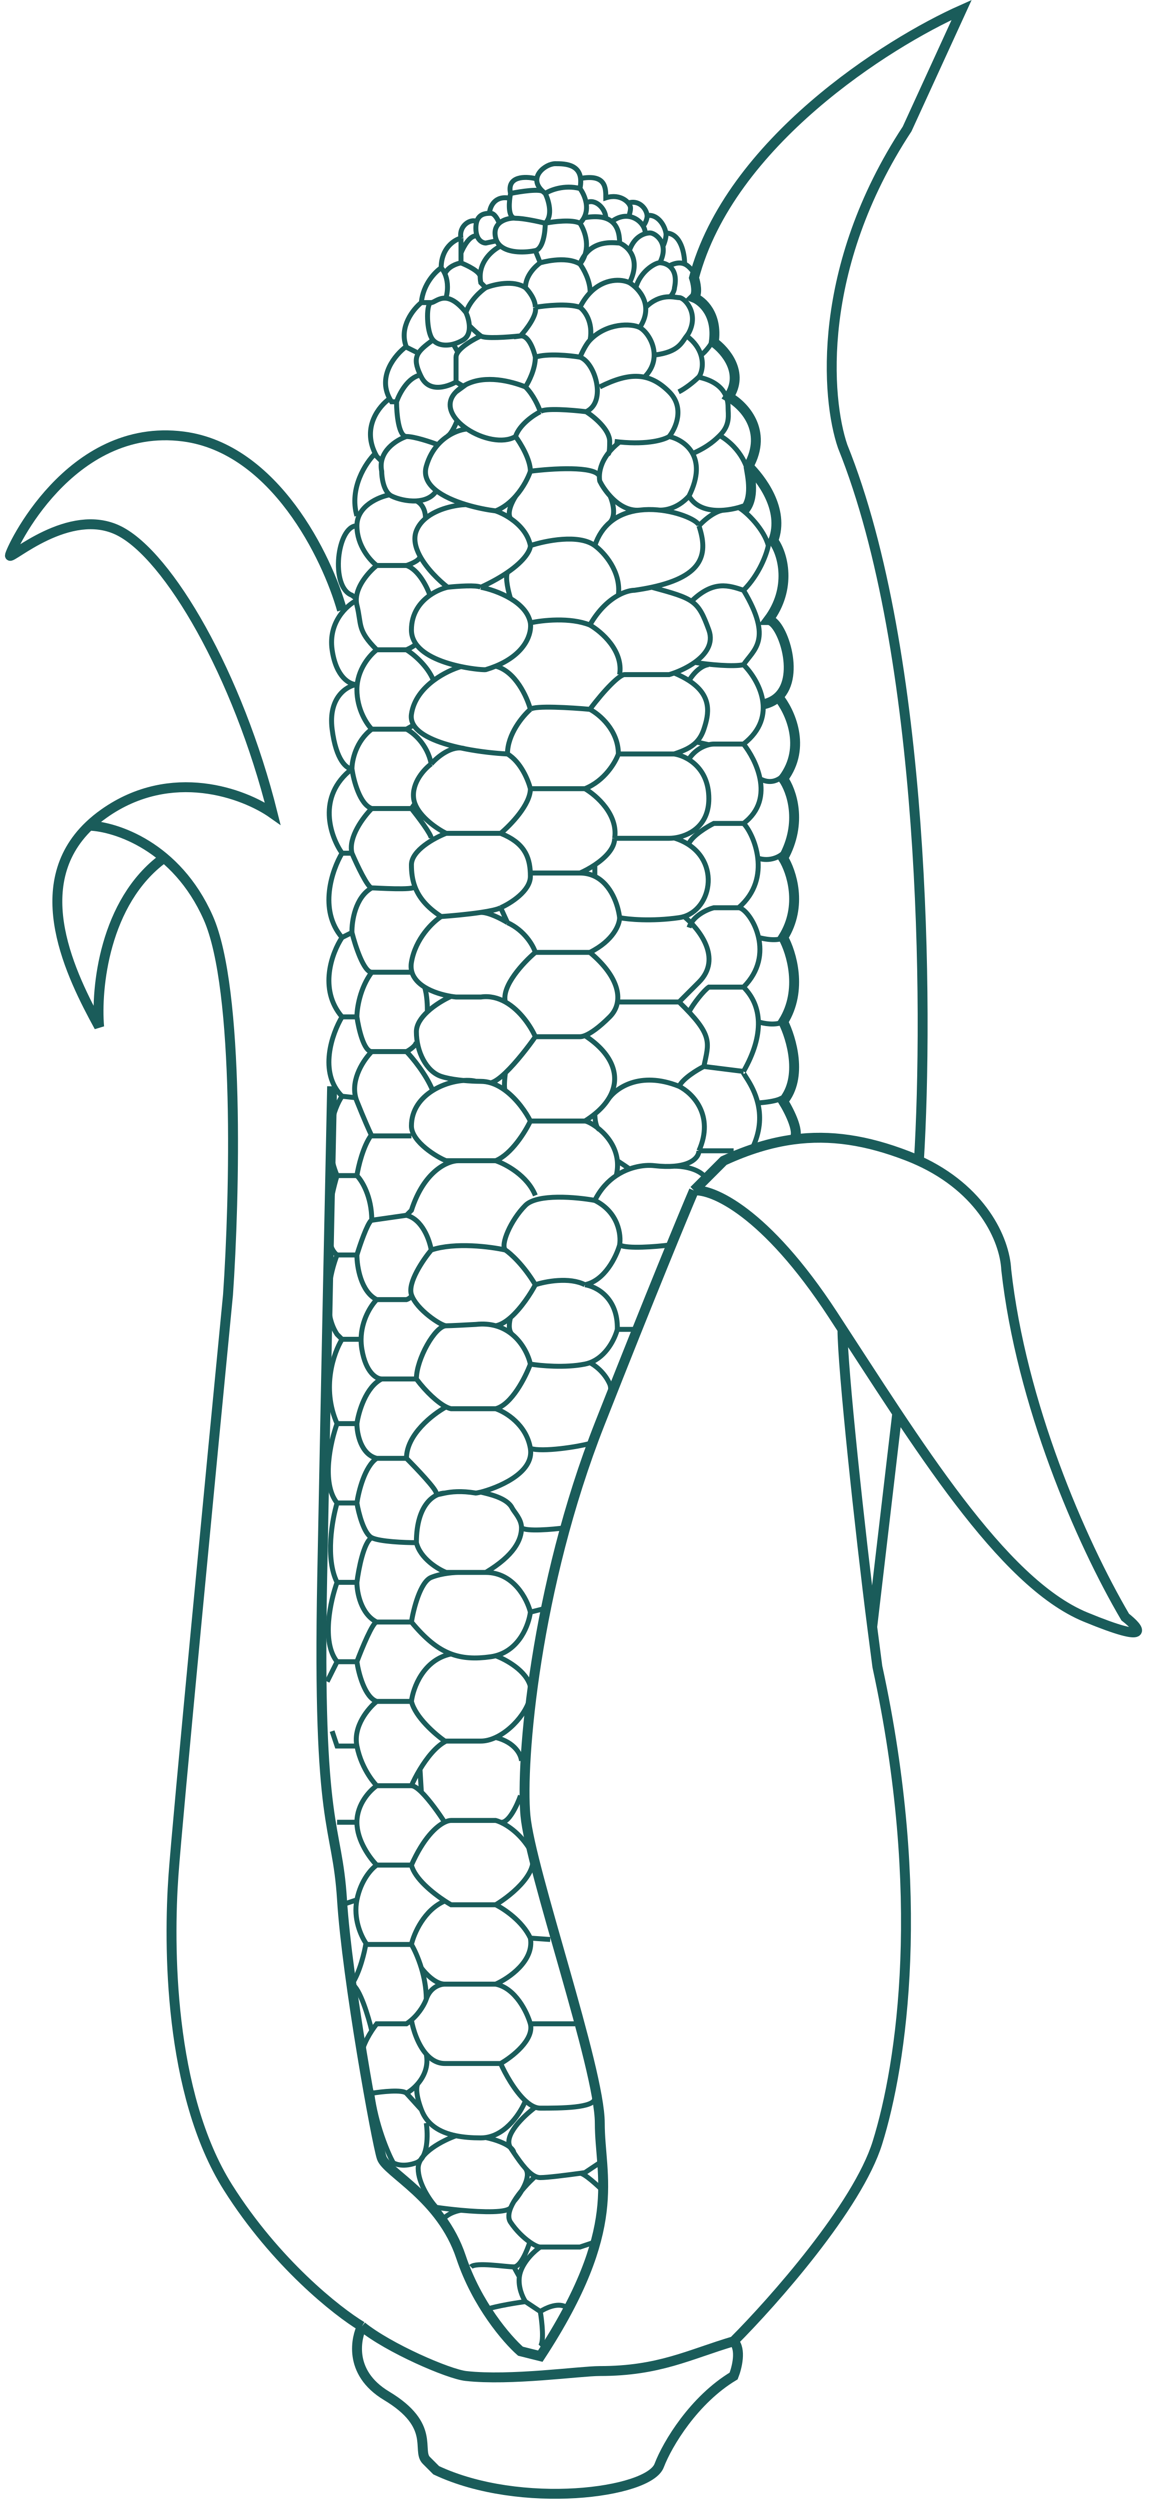 <?xml version="1.0" encoding="UTF-8"?> <svg xmlns="http://www.w3.org/2000/svg" width="116" height="252" viewBox="0 0 116 252" fill="none"> <path d="M74 236C74.8 236.8 74.333 238.667 74 239.5C70 241.9 67.333 246.334 66.5 248.5C65.5 251.334 52.5 253 44 249C44 249 43.8 248.8 43 248C42 247 44 244.5 39 241.5C35 239.1 36 235.5 36.5 234.5M74 236C69.5 237.334 66.5 239 60.5 239C58.5 239 51.5 240 47 239.5C45.222 239.303 39.167 236.667 36.5 234.5M74 236C78 232 86.5 222.4 88.5 216C91 208 93.5 191 88.5 168C88.345 166.824 88.169 165.471 87.98 164M36.5 234.5C34 233 27.8 228.1 23 220.5C17 211 17 196 17.5 189C17.9 183.4 21.333 147.667 23 130.5C23.667 120.833 24.2 99.7 21 92.5C17.8 85.3 11.667 83.318 9 83.227M84.978 134C84.978 137.814 86.753 154.423 87.98 164M87.98 164L90.5 142.5M70 120C69 122.334 65.7 130.3 60.5 143.5C54 160 52.5 177.5 53 183C53.5 188.5 60.5 208.5 60.5 214C60.5 219.5 63 224.5 54.5 237.5L52.5 237C51.167 235.833 48.1 232.3 46.5 227.5C44.5 221.5 39 219 38.5 217.5C38 216 35 199.5 34.5 191.5C34 183.5 32 185 32.5 159C32.9 138.2 33.333 117.333 33.5 109.5M70 120C71.833 119.834 77.2 122.1 84 132.5C92.5 145.5 101 159.5 109.5 163C116.3 165.8 115 164.167 113.5 163C109 155.333 103 141.5 101.5 128C101.343 124.858 98.977 119.875 92.69 117M70 120L73 117C75.439 115.874 77.737 115.171 80 114.864M92.69 117C92.308 116.825 91.912 116.658 91.5 116.5C87.439 114.938 83.768 114.352 80 114.864M92.69 117C93.627 101.667 93.4 65.8 85 45C83.333 40.167 82.3 27 91.5 13L97 1C89.5 4.333 73.6 14.4 70 28C70.167 28.5 70.4 29.6 70 30C70.833 30.333 72.4 31.7 72 34.5C73.167 35.333 75.1 37.6 73.5 40C75 40.833 77.5 43.4 75.5 47M75.5 47C75.667 48 76.2 50.3 75 51.5M75.5 47C76.667 48.167 79.2 51.3 78 54.5C79 55.833 79.9 59.3 77.5 62.5C78.79 62.5 80.82 68.048 78.5 70.237M77 71C77.63 70.86 78.123 70.593 78.5 70.237M78.5 70.237C79.667 71.658 81.4 75.3 79 78.5C79.833 79.667 81 82.9 79 86.5C79.833 87.833 81 91.3 79 94.5C79.833 96 81 99.8 79 103C79.833 104.667 81 108.6 79 111C79.667 112.076 80.8 114.355 80 114.864M34.5 61.5C33 56.167 27.7 45.2 18.5 44C7 42.5 1 55.5 1 56C1 56.5 7 51 12 53.5C17 56 24 68 27.5 82C24.667 80 17.3 77.2 10.5 82C9.944 82.393 9.445 82.803 9 83.227M16.5 86.5C10.5 90.9 9.667 99.667 10 103.5C7.196 98.36 2.646 89.29 9 83.227" stroke="#1A5C5A"></path> <path d="M63.374 20.461C64.427 20.119 65.21 21 65.274 21.729M64.917 22.716C65.068 22.567 65.302 22.041 65.274 21.729M65.274 21.729C66.227 21.554 67.005 22.549 67.174 23.491M66.868 24.833C67.01 24.555 67.24 23.856 67.174 23.491M67.174 23.491C68.699 23.503 69.064 25.612 69.056 26.612M67.491 26.802C69.061 26.006 69.553 27.01 70.049 27.514M63.485 21.715C63.485 21.5 63.597 21.363 63.6 20.963C63.604 20.463 62.612 19.455 61.108 19.943C61.108 18.924 61.108 17.5 58.5 18M61.709 22.332C63.5 21 65.088 22.475 65.08 23.475M63.485 25.262C63.997 23.765 65.08 23.475 65.58 23.479C66.08 23.483 67.572 24.494 66.557 26.486M66.557 26.486C66.057 26.482 64.553 27.401 64.14 28.998M66.557 26.486C67.223 26.492 68.453 27.001 68.037 28.998C68.036 29.165 67.932 29.597 67.529 29.994M65.13 30.978C66.642 29.49 68.029 29.998 68.529 30.002C69.029 30.006 70.517 31.518 69.501 33.51C69.441 33.629 69.36 33.749 69.265 33.866M65.986 35.789C68.5 35.5 68.773 34.471 69.265 33.866M69.265 33.866C70.085 34.479 70.512 35.158 70.706 35.789M70.466 38.017C69.962 38.514 69.123 39.174 68.454 39.502M70.466 38.017C70.691 37.796 71.037 36.864 70.706 35.789M70.466 38.017C72.962 38.537 73.45 40.041 73.442 41.041C73.436 41.786 73.706 42.811 72.598 43.896M70.706 35.789C71.134 35.536 71.994 34.429 71.997 34.029M69.865 45.718C71.5 45 72.219 44.267 72.598 43.896M72.598 43.896C74.845 45.224 75.505 47.333 75.5 48M69.5 50C70.213 51.263 71.675 51.529 73 51.427M69.5 50C71.5 46 69 44.333 67.5 44M69.5 50C68.3 51.345 66.878 51.492 66.317 51.397M75 51C74.851 51.054 74.683 51.109 74.5 51.16M70.5 53C71.7 51.74 72.667 51.427 73 51.427M70.5 53C70.5 52.522 68.561 51.588 66.317 51.397M70.5 53C71.41 55.729 71.078 58.045 65.739 59.194M73 51.427C73.544 51.386 74.064 51.282 74.5 51.16M74.5 51.16C75.333 51.607 77.1 53.4 77.5 55C77.333 55.833 76.6 57.9 75 59.5M75 59.5C73.5 58.999 72 58.5 69.865 60.5M75 59.5C78 64.5 76 65.5 75 67M75 67C76.5 68.5 78.6 72.2 75 75M75 67C74 67.233 71.5 67 70.076 66.766M75 75C75.633 75.791 76.386 77.093 76.66 78.5M75 75L72 75C71.873 75 71.7 75.019 71.5 75.068M75 83C76.681 81.739 76.964 80.056 76.66 78.5M75 83C75.5 83.5 76.25 84.875 76.437 86.5M75 83L72 83C71.333 83.333 69.9 84.2 69.5 85M76.66 78.5C78.132 79.3 79.167 78.166 79.5 77.5M74.5 91.5C76.25 90 76.625 88.125 76.437 86.5M74.5 91.5C75.033 91.5 76.133 92.777 76.516 94.5M74.5 91.5L72 91.5C71.333 91.667 69.9 92.3 69.5 93.5M76.437 86.5C77.687 86.9 78.667 86.333 79 86M75 99.5C76.635 97.864 76.852 96.011 76.516 94.5M75 99.5C75.956 100.456 76.455 101.641 76.497 103M75 99.5L71.5 99.5C71 99.833 69.9 101.209 69.5 102.009M76.516 94.5C78.103 94.9 78.833 94.666 79 94.5M75 108C76.044 106.173 76.543 104.483 76.497 103M75 108C74.686 108 75.949 109.183 76.437 111.177M75 108L71 107.5M76.497 103C76.998 103.166 78.2 103.4 79 103M76 115.5C76.744 113.825 76.727 112.359 76.437 111.177M76.437 111.177C78.487 111.035 79 110.666 79 110.5M55 19.5C55.5 19.167 56.9 18.6 58.5 19M55 19.5C55.333 20.175 55.8 21.72 55 22.5M55 19.5C54.93 19.448 54.866 19.396 54.806 19.343M58.5 19C59 16.5 57 16.5 56 16.5C55.035 16.5 53.138 17.897 54.806 19.343M58.5 19C58.738 19.318 59.022 19.855 59.124 20.461M58.5 22.5C58.675 22.325 58.81 22.14 58.911 21.951M58.5 22.5C57.7 22.1 55.833 22.333 55 22.5M58.5 22.5C59 23.241 59.7 25.102 58.5 26.612M59.124 20.461C60 19.943 61.108 21.003 61.108 22.004M59.124 20.461C59.204 20.94 59.171 21.462 58.911 21.951M58.911 21.951C61.5 21.5 62.5 22.5 62.5 24.5M62.5 24.5C62 24.5 59.5 24 58.5 26.612M62.5 24.5C63.333 24.833 64.7 26.1 63.5 28.5M58.5 26.612C57 25.724 54.5 26.5 54.5 26.486M58.5 26.612C58.852 27.075 59.55 28.3 59.528 29.5M63.5 28.5C64.453 29.07 65.996 30.769 64.541 33M63.5 28.5C62.705 28.103 60.962 28.021 59.528 29.5M58.5 30.978C58.808 30.367 59.157 29.882 59.528 29.5M58.5 30.978C58.977 31.328 59.851 32.476 59.528 34.264M58.5 30.978C57.3 30.561 55 30.804 54 30.978M58.5 36C58.782 35.382 59.134 34.669 59.528 34.264M58.5 36C57.5 35.833 55.2 35.6 54 36M58.5 36C60 36.5 61.248 40.5 59.124 41.5M65 38.017C67 36.035 65.5 33.5 64.5 33C63.688 32.594 61.227 32.518 59.528 34.264M60.5 39C63.5 37.5 65.5 37.5 67.5 39.5C69.1 41.1 68.167 43.167 67.5 44M67.5 44C67.027 44.316 65.388 44.84 62.5 44.556M60 55C58.4 53.8 55 54.5 53.5 55M60 55C60.916 55.667 62.675 57.6 62.375 60M60 55C60.346 53.962 60.886 53.194 61.543 52.638M62 44.5C62.171 44.521 62.337 44.54 62.5 44.556M62.5 44.556C61.998 44.947 61.617 45.339 61.328 45.718M64.541 51.418C65.135 51.347 65.736 51.347 66.317 51.397M64.541 51.418C63.339 51.544 62.294 50.822 61.543 50M64.541 51.418C63.458 51.547 62.401 51.912 61.543 52.638M59.5 63C60.412 61.405 61.475 60.491 62.375 60M59.5 63C57.5 62.2 54.667 62.522 53.5 62.783M59.5 63C60.667 63.667 62.9 65.6 62.5 68M65.739 59.194C65.21 59.307 64.631 59.41 64 59.5C63.641 59.5 63.055 59.63 62.375 60M65.739 59.194C70.018 60.36 70.402 60.5 71.5 63.5C72 64.867 71.184 65.974 70.076 66.766M68 67.835C67.824 67.899 67.656 67.954 67.5 68L63 68C62.5 68 61 69.5 59.5 71.5M68 67.835C68.592 68.082 69.087 68.34 69.5 68.607M68 67.835C68.652 67.598 69.416 67.238 70.076 66.766M68 76C68.953 75.682 69.704 75.365 70.254 74.79M68 76L63.5 76L62.375 76M68 76C69.167 76.167 71.5 77.3 71.5 80.5C71.5 83.337 69.405 84.287 68 84.467M69.5 68.607C71.876 70.146 71.507 71.98 71 73.5C70.818 74.047 70.569 74.461 70.254 74.79M69.5 68.607C70.3 67.321 71.167 67 71.5 67M69.5 76.5C70.096 75.606 70.915 75.211 71.5 75.068M71.5 75.068L70.254 74.79M71 107.5C70.333 107.833 68.9 108.7 68.5 109.5M71 107.5C71.5 105.074 72 104.387 68.5 101M68.5 109.5C64.5 107.9 62.052 109.734 61.328 110.85M68.5 109.5C69.833 110.167 72.1 112.4 70.5 116M74 116L70.5 116M70.5 116C70.5 116.52 69.952 117.386 68 117.551M59.5 71.5C57.667 71.333 53.9 71.1 53.5 71.5M59.5 71.5C60.458 72 62.375 73.6 62.375 76M55 22.5C55 23.341 54.8 25.071 54 25.262M55 22.5C54.333 22.333 52.8 22 52 22C51.954 22 51.91 21.994 51.87 21.984M54 25.262C54.167 25.665 54.5 26.475 54.5 26.486M54 25.262C53.082 25.455 51.378 25.554 50.5 24.806M54.5 26.486C54 26.823 53 27.797 53 28.998M53 28.998C53.333 29.318 54 30.161 54 30.978M53 28.998C51.8 28.197 49.833 28.665 49 29M54 30.978C54.212 31.759 53.088 33.229 52.5 33.866C53.3 33.758 53.833 35.244 54 36M54 36C54 37.2 53.333 38.5 53 39M59.124 41.5C57.749 41.333 54.9 41.1 54.5 41.5M59.124 41.5C59.916 42 61.5 43.3 61.5 44.5C61.5 45.7 61.385 45.812 61.328 45.718M54.5 41.5C54.333 40.994 53.8 39.786 53 39M54.5 41.5C53.833 41.833 52.4 42.8 52 44M53 39C51.588 38.435 48.98 37.751 47 38.771M61.328 45.718C60.619 46.648 60.47 47.492 60.46 48M52 44C52.5 44.667 53.5 46.3 53.5 47.5M52 44C50.746 44.752 48.612 44.247 47.111 43.241M53.5 47.5C55.64 47.225 60.028 46.941 60.46 48M53.5 47.5C53.302 48.092 52.813 49.106 52.03 50M60.46 48C60.453 48.314 60.5 48.5 60.5 48.5C60.705 48.912 61.065 49.476 61.543 50M50 51.5C50.389 51.63 50.943 51.885 51.5 52.266M50 51.5C50.815 51.174 51.492 50.615 52.03 50M50 51.5C49.158 51.395 48.069 51.187 47 50.862M53.5 55C53.255 53.777 52.375 52.866 51.5 52.266M53.5 55C53.5 55.453 52.98 56.475 51.188 57.701M52.03 50C51.687 50.511 51.1 51.679 51.5 52.266M61.543 50C61.807 50.592 62.177 51.948 61.543 52.638M48.5 59.194C49.272 59.343 50.467 59.714 51.5 60.334M48.5 59.194C49.614 58.679 50.496 58.175 51.188 57.701M48.5 59.194C48.1 58.948 46.103 59.091 45.155 59.194M53.5 62.783C53.306 61.728 52.475 60.92 51.5 60.334M53.5 62.783C53.652 63.759 53.113 65.871 50 67.148M51.5 60.334C51.292 59.69 50.939 58.262 51.188 57.701M53.5 71.5C53.166 70.265 52 67.666 50 67.148M53.5 71.5C52.729 72.167 51.188 74 51.188 76M50 67.148C49.692 67.274 49.36 67.392 49 67.5C48.899 67.531 47.815 67.469 46.5 67.192M62.375 76C62.083 76.833 61 78.7 59 79.5M51.188 76C52.538 76.8 53.292 78.667 53.5 79.5M51.188 76C50.008 75.942 48.43 75.779 46.889 75.475M59 79.5L53.5 79.5M59 79.5C60.152 80.167 62.366 82.1 62 84.5M53.5 79.5C53.505 81.1 51.502 83.167 50.5 84M62 84.5L63 84.5L67.5 84.5C67.651 84.5 67.82 84.49 68 84.467M62 84.5C62 85.541 61.012 86.498 60 87.177M68 84.467C72.753 85.924 72.084 91.418 69 92.387M62.5 92.5C63.333 92.667 65.7 92.9 68.5 92.5C68.673 92.475 68.84 92.437 69 92.387M62.5 92.5C62.367 91.306 61.685 89.161 60 88.336M62.5 92.5C62.5 93.167 61.9 94.8 59.5 96M58.5 88C58.907 87.825 59.457 87.541 60 87.177M58.5 88C59.071 88 59.568 88.125 60 88.336M58.5 88L53.494 88M60 87.177L60 88.336M69 92.387C70.5 93.591 72.9 96.6 70.5 99C67.5 102 70 99.5 68.5 101M68.5 101L62.5 101M59.5 96L54 96M59.5 96C62.5 98.5 63 101 61.5 102.5C60.396 103.604 59.562 104.167 59 104.387M54 96C53.792 95.333 52.938 93.8 51.188 93M54 96C52.818 97 50.558 99.4 50.977 101M51.188 93L50.5 91.5M51.188 93C50.625 92.647 49.3 91.947 48.5 91.97M50.5 91.5C51.5 91.057 53.5 89.805 53.5 88.336C53.5 88.223 53.498 88.111 53.494 88M50.5 91.5C50.177 91.675 49.41 91.835 48.5 91.97M50.5 84L45 84M50.5 84C52.846 84.938 53.431 86.317 53.494 88M45 84C43.833 84.451 41.5 85.718 41.5 87.177C41.5 87.923 41.584 88.661 41.854 89.383M45 84C44.106 83.553 42.368 82.386 41.854 81M44.5 92.387C45.494 92.319 47.154 92.171 48.5 91.97M44.5 92.387C43.667 92.925 41.9 94.6 41.5 97C41.439 97.367 41.462 97.699 41.553 98M44.5 92.387C43.023 91.434 42.244 90.425 41.854 89.383M54 104.5C55.333 104.5 58.1 104.5 58.5 104.5C58.632 104.5 58.798 104.465 59 104.387M54 104.5C53.551 103.49 52.482 101.845 50.977 101M54 104.5C53.333 105.457 52.088 107.083 50.977 108.143M50.977 101C50.247 100.591 49.414 100.369 48.5 100.5L46 100.5C45.845 100.485 45.677 100.463 45.5 100.433M59 104.387C61.946 106.311 62.722 108.718 61.328 110.85M59 113L53.5 113M59 113C59.367 112.771 59.7 112.533 60 112.288M59 113C59.193 113 59.834 113.299 60.5 113.867M53.5 113C53.085 112.17 52.18 110.824 50.977 109.926M53.5 113C53 114.057 51.6 116.337 50 117M49.5 109.152C49.178 109.055 48.844 109 48.5 109C48.362 109 48.192 108.997 48 108.991M49.5 109.152C49.9 109.06 50.421 108.672 50.977 108.143M49.5 109.152C50.028 109.312 50.523 109.587 50.977 109.926M50.977 108.143C50.906 108.682 50.807 109.794 50.977 109.926M61.328 110.85C61.004 111.348 60.561 111.83 60 112.288M60 121C60.579 119.842 61.35 119.042 62.162 118.5M60 121C62.4 122.2 62.667 124.5 62.5 125.5M60 121C58.167 120.667 54.2 120.3 53 121.5C51.5 123 50.453 125.5 50.977 126M68 117.551C67.451 117.597 66.79 117.588 66 117.5C65.513 117.439 64.794 117.463 64 117.674C63.836 117.717 63.669 117.769 63.5 117.829M68 117.551C68.667 117.534 70.2 117.7 71 118.5M62.162 118.5C62.604 118.205 63.058 117.987 63.5 117.829M62.162 118.5C62.29 117.964 62.317 117.464 62.268 117M63.5 117.829C63.345 117.719 62.883 117.4 62.268 117M62.268 117C62.122 115.605 61.293 114.544 60.5 113.867M60 112.288C60 112.77 60.1 113.761 60.5 113.867M67.5 125.5C66.167 125.667 63.3 125.9 62.5 125.5M62.5 125.5C62.167 126.667 61 129.1 59 129.5M59 129.5C60.125 129.667 62.353 130.8 62.268 134M59 129.5C57.421 128.7 55.009 129.167 54 129.5M62.268 134L64 134M62.268 134C62.034 134.913 61.17 136.743 59.5 137.359M50 117C51 117.333 53.2 118.5 54 120.5M50 117L46.227 117M50.977 126C51.484 126.333 52.8 127.5 54 129.5M50.977 126C49.484 125.667 45.9 125.2 43.5 126M54 129.5C53.541 130.367 52.578 131.864 51.5 132.807M53.5 137.5C54.5 137.667 57 137.9 59 137.5C59.174 137.465 59.341 137.418 59.5 137.359M53.5 137.5C53.314 136.664 52.745 135.392 51.654 134.5M53.5 137.5C53 138.833 51.6 141.6 50 142M50 133.639C49.417 133.477 48.753 133.416 48 133.5C47.167 133.546 45.4 133.639 45 133.639M50 133.639C50.499 133.549 51.011 133.235 51.5 132.807M50 133.639C50.649 133.82 51.197 134.127 51.654 134.5M51.5 132.807C51.376 133.205 51.232 134.1 51.654 134.5M45.5 100.433C44.86 100.72 43.868 101.284 43.103 102M45.5 100.433C44.672 100.297 43.641 100.005 42.828 99.5M43.103 102C42.475 102.588 42 103.278 42 104C42 106 43 108 44.5 108.5C45.501 108.834 47.035 108.959 48 108.991M43.103 102C43.121 101.5 43.091 100.3 42.828 99.5M42.828 99.5C42.225 99.125 41.742 98.633 41.553 98M48 108.991C46.913 108.724 45.088 109.023 43.648 109.926M46.227 117L45 117C44.167 116.691 41.5 115.117 41.5 113.5C41.5 111.868 42.438 110.684 43.648 109.926M46.227 117C45.186 117 42.782 118 41.5 122L41 122.5M43.5 126C43.333 125 42.6 122.9 41 122.5M43.5 126C42.667 127 41.1 129.3 41.5 130.5M41 122.5L37.5 123M41.5 130.5C42 132 44.5 133.639 45 133.639M41.5 130.5C41.548 130.756 41.187 130.94 41 131L38 131M45 133.639C43.897 133.639 42 137 42 139M50 142L45.5 142C45.352 141.97 45.183 141.907 45 141.814M50 142C51 142.333 53.1 143.6 53.5 146M42 139C42.986 140.315 44.153 141.383 45 141.814M42 139L38.5 139M59.5 137.359C59.946 137.573 60.97 138.3 61.5 139.5C62.029 140.7 60.387 144 59.5 145.5C58.333 145.833 54.7 146.4 53.5 146M53.5 146C53.927 148.565 49.97 150.033 48.5 150.405M45 141.814C43.667 142.542 41 144.6 41 147M41 147C42 148 44 150.1 44 150.5C44 150.75 44.25 150.625 44.875 150.5M41 147L38 147M49 158.5C51.884 156.77 52.605 155.206 52.604 154M49 158.5C51.8 158.5 53.167 161.167 53.5 162.5M49 158.5L46.5 158.5M48.5 150.405C48.5 150.405 48.072 150.5 48 150.5C46.5 150.25 45.5 150.375 44.875 150.5M48.5 150.405C49.333 150.603 51.148 150.988 51.654 152C51.865 152.423 52.602 153.115 52.604 154M57 154C55.736 154.167 53.087 154.4 52.604 154M42 155.5C42 151.5 43.917 150.5 44.875 150.5M42 155.5C42.4 157.1 44.167 158.167 45 158.5L46.5 158.5M42 155.5C40.833 155.5 38.3 155.4 37.5 155M55.5 162L53.5 162.5M53.5 162.5C53.344 163.751 52.425 166.263 50 166.899M41.5 163.5C41.708 162.184 42.4 159.442 43.5 159C44.6 158.558 45.958 158.482 46.5 158.5M41.5 163.5C42.874 165.148 44.096 166.193 45.5 166.717M41.5 163.5L38 163.5M50 166.899C49.84 166.941 49.673 166.975 49.5 167C47.923 167.225 46.651 167.146 45.5 166.717M50 166.899C51 167.266 53.1 168.4 53.5 170C53.902 171.607 52.043 174.184 50 175.133M41.5 171.5C41.9 173.1 43.917 174.833 44.875 175.5C44.909 175.5 44.951 175.5 45 175.5M41.5 171.5C41.667 170.144 42.7 167.29 45.5 166.717M41.5 171.5L38 171.5M52.604 177.5C52.569 176.922 52 175.64 50 175.133M50 175.133C49.501 175.365 48.991 175.5 48.5 175.5C46.683 175.5 45.485 175.5 45 175.5M41.5 180C41.756 180 42.11 180.251 42.5 180.632M41.5 180C41.681 179.578 41.98 178.976 42.364 178.342M41.5 180L38 180M45 175.5C43.979 176.01 43.04 177.226 42.364 178.342M41.5 188C42.715 185.267 44.006 184.09 44.849 183.682M41.5 188C41.838 189.351 43.624 190.797 44.875 191.615M41.5 188L38 188M50 192C51.667 191 54.7 188.5 53.5 186.5C52.538 184.897 51.298 184.043 50.5 183.682M50 192L45.5 192C45.318 191.896 45.106 191.766 44.875 191.615M50 192C50.833 192.407 52.7 193.648 53.5 195.36M52.5 181C52.167 181.955 51.3 183.827 50.5 183.682M50.5 183.682C50.303 183.592 50.132 183.533 50 183.5L45.5 183.5C45.339 183.5 45.117 183.552 44.849 183.682M44.849 183.682C44.317 182.847 43.329 181.444 42.5 180.632M42.5 180.632L42.364 178.342M41.5 196C41.75 194.91 42.775 192.508 44.875 191.615M41.5 196C41.767 196.445 42.176 197.298 42.5 198.362M41.5 196L37 196C36.973 195.964 36.944 195.924 36.915 195.881M53.5 195.36L55.5 195.5M53.5 195.36C53.9 197.648 51.333 199.407 50 200M43 201.5C43 200.381 42.783 199.291 42.5 198.362M43 201.5C43.4 200.3 44.4 200 44.849 200M43 201.5C42.858 201.925 42.379 202.857 41.5 203.619M42.5 198.362C42.9 198.908 43.929 200 44.849 200M44.849 200C45.77 200 48.667 200 50 200M50 200C52 200.4 53.167 202.833 53.5 204M53.5 204C54.667 204 57.2 204 58 204M53.5 204C53.9 205.6 51.667 207.333 50.5 208M41.5 203.619C41.346 203.752 41.179 203.881 41 204L38 204C37.853 204.184 37.678 204.423 37.5 204.696M41.5 203.619C41.659 204.549 42.133 206.073 43 207.056M50.5 208C49.5 208 46.975 208 44.875 208C44.113 208 43.493 207.616 43 207.056M50.5 208C50.959 209.032 51.922 210.774 53 211.761M41 211C41.334 210.815 41.785 210.474 42.18 210M41 211C40.6 210.6 38.5 210.833 37.5 211M41 211L42.5 212.648M43 207.056C43.24 208.283 42.772 209.29 42.18 210M60 211.5C60 212.5 56.5 212.5 54.5 212.5C54.334 212.5 54.167 212.468 54 212.408M53 211.761C53.326 212.06 53.663 212.289 54 212.408M53 211.761C52.535 212.918 51.122 215.152 49 215.463M42.5 212.648C41.855 210.93 42.018 210.167 42.18 210M42.5 212.648C43.061 214.142 44.292 214.937 46 215.283M54 212.408C52.833 213.272 50.7 215.3 51.5 216.5C51.611 216.667 51.723 216.835 51.835 217M60.5 218L59 219C58.853 219.021 58.684 219.045 58.5 219.07M54 219.382C54.167 219.458 54.333 219.5 54.5 219.5C55.199 219.5 57.222 219.245 58.5 219.07M54 219.382C53.354 219.958 52.411 220.944 51.835 221.913M54 219.382C53.667 219.229 53.333 218.937 53 218.562M54.5 226.5C54.9 226.5 57.333 226.5 58.5 226.5L60 226M54.5 226.5C54 226.833 52.9 227.8 52.5 229C52.445 229.166 52.408 229.333 52.386 229.5M54.5 226.5C54.288 226.5 53.897 226.321 53.441 226M61 221C60.333 220.334 58.9 219.016 58.5 219.07M53 232L54.5 233M53 232C52.713 231.569 52.252 230.543 52.386 229.5M53 232C51.755 232.167 49.138 232.6 48.632 233M54.5 233C55 232.667 56.2 232.1 57 232.5M54.5 233C54.667 234 54.9 236.1 54.5 236.5M49 215.463C48.837 215.487 48.671 215.5 48.5 215.5C47.586 215.5 46.748 215.435 46 215.283M49 215.463C49.89 215.642 51.702 216.2 51.835 217M51.835 217C52.223 217.575 52.611 218.125 53 218.562M51.835 221.913C52.497 221.15 53.657 219.412 53 218.562M51.835 221.913C51.717 222.111 51.615 222.308 51.533 222.5M46 215.283C44.727 215.73 42.18 217.012 42.18 218.562C42.18 220.112 43.393 221.833 44 222.5C44.681 222.598 45.571 222.707 46.5 222.792M51.533 222.5C51.293 223.069 51.233 223.6 51.5 224C52.077 224.865 52.819 225.563 53.441 226M51.533 222.5C51.212 223.065 48.741 222.998 46.5 222.792M46.5 222.792C46 222.861 44.9 223.2 44.5 224M53.441 226C53.184 226.833 52.502 228.5 51.835 228.5M51.835 228.5C51 228.5 48 228 47.5 228.5M51.835 228.5L52.386 229.5M43 214C43.167 215.146 43.2 217.55 42 218C40.8 218.45 39.939 218.187 39.658 218C39.105 216.981 37.9 214.155 37.5 211M37.5 211C37.333 210.5 36.9 209.2 36.5 208C36.188 207.065 36.869 205.663 37.5 204.696M37.5 204.696C37.167 203.297 36.3 200.4 35.5 200C36.3 198.8 36.777 196.754 36.915 195.881M54 18C53 17.762 51.1 17.728 51.5 19.5M51.5 19.5C52.494 19.298 54.547 18.985 54.806 19.343M51.5 19.5C51.343 20.285 51.215 21.81 51.87 21.984M51.87 21.984C51.432 21.987 50.782 22.114 50.358 22.5M50.358 22.5C50.017 22.81 49.822 23.287 50 24C50.024 24.097 50.056 24.187 50.094 24.272M50.358 22.5C50.239 22.167 49.9 21.5 49.5 21.5C49.459 21.5 49.416 21.5 49.37 21.501M50.094 24.272L49 24.5C48.757 24.5 48.339 24.341 48.128 23.793M50.094 24.272C50.191 24.485 50.33 24.662 50.5 24.806M49.37 21.501C49.413 20.847 49.9 19.631 51.5 20M49.37 21.501C48.946 21.508 48.315 21.582 48.086 22.334M50.5 24.806C49.758 25.161 48.436 26.226 48.436 27.865M49 29L48.5 28.5C48.456 28.28 48.436 28.068 48.436 27.865M49 29C48.5 29.333 47.4 30.3 47 31.5M47 31.5C45 29 44 30.5 43.5 30.5M47 31.5C47.147 31.818 47.31 32.318 47.34 32.82M43.5 30.5C43 30.5 43 33 43.5 34C43.549 34.098 43.607 34.186 43.674 34.264M43.5 30.5L42.5 30.5M52.375 33.866C51.25 33.988 48.9 34.158 48.5 33.866M48.5 33.866C48.1 33.573 47.56 33.047 47.34 32.82M48.5 33.866C47.836 34.167 46.642 34.836 46.185 35.5M47.34 32.82C47.373 33.385 47.238 33.953 46.72 34.264C46.4 34.458 46.059 34.6 45.723 34.687M46 39.5L47 38.771M46 39.5C46.225 39.275 46.466 39.086 46.72 38.929M46 39.5C45.073 40.427 45.315 41.492 46.114 42.389M47 38.771C46.905 38.819 46.812 38.872 46.72 38.929M43.674 34.264C44.111 34.781 44.905 34.899 45.723 34.687M43.674 34.264C42.056 35.459 41.535 35.966 42.404 37.804M46 38.5C46 38.5 43.5 40 42.5 38C42.466 37.933 42.434 37.868 42.404 37.804M46 38.5C46 37.833 46 36.4 46 36C46 35.838 46.069 35.669 46.185 35.5M46 38.5L46.72 38.929M46.185 35.5L45.723 34.687M47.111 43.241C46.414 43.299 45.159 43.712 44.168 44.826M47.111 43.241C46.73 42.985 46.389 42.697 46.114 42.389M48.086 22.334C48.032 22.514 48 22.733 48 23C48 23.327 48.049 23.587 48.128 23.793M48.086 22.334C47.5 22 46.246 22.739 46.5 24M46.5 24L46.5 25.5M46.5 24C45.833 24.167 44.5 25 44.5 27M46.5 25.5C46.752 24.862 47.431 23.627 48.128 23.793M46.5 25.5L46.5 26.5M46.5 26.5C47.124 26.744 48.384 27.357 48.436 27.865M46.5 26.5C46.086 26.566 45.183 26.879 44.879 27.599M44.5 27C44.615 27.115 44.758 27.318 44.879 27.599M44.5 27C43.905 27.393 42.671 28.644 42.5 30.5M45 30C45.262 28.953 45.109 28.134 44.879 27.599M42.5 30.5C41.676 31.159 40.235 32.956 40.972 34.929M42 35.5L41 35C40.99 34.976 40.981 34.952 40.972 34.929M40.972 34.929C39.867 35.747 38.071 37.895 39.305 40.177M40 40.5L39.5 40.5C39.428 40.392 39.363 40.284 39.305 40.177M40 40.5C40.27 39.703 41.128 38.047 42.404 37.804M40 40.5C40 41.667 40.2 44 41 44M39.305 40.177C38.241 40.925 36.524 43.046 37.846 45.711M41 44C41.8 44 43.445 44.551 44.168 44.826M41 44C40 44.333 38.1 45.5 38.5 47.5C38.5 48.109 38.667 49.357 39.305 49.874M44.168 44.826C43.684 45.37 43.262 46.081 43 47C42.453 48.916 44.683 50.16 47 50.862M46.114 42.389C45.909 42.926 45.4 44 45 44M38.5 46.5L38 46C37.944 45.903 37.893 45.807 37.846 45.711M47 50.862C45.995 50.897 44.118 51.242 42.913 52.266M45.155 59.194C44.311 58.545 43.026 57.315 42.333 56M45.155 59.194C44.674 59.3 44.004 59.556 43.369 60M46.5 67.192C44.835 66.842 42.801 66.149 41.929 64.87M46.5 67.192C45.785 67.4 44.707 67.865 43.731 68.599M44 49.5C43.548 50.178 42.788 50.448 42 50.493M37.846 45.711C36.897 46.641 35.2 49.2 36 52M39.305 49.874C39.366 49.923 39.431 49.965 39.5 50C40.048 50.274 41.045 50.548 42 50.493M39.305 49.874C38.203 50.083 36 51 36 53M36 53C36 55 37.333 56.5 38 57M36 53C34 53 33.276 59.194 35.5 60L35.94 60.334M38 57L41 57M38 57C37.282 57.575 36.018 58.943 35.94 60.334M41 57C41.522 56.833 42.519 56.4 42.333 56M41 57C42.2 57.4 43.079 59.167 43.369 60M42.333 56C41.889 55.158 41.688 54.281 42 53.5C42.197 53.008 42.519 52.601 42.913 52.266M42.913 52.266C42.942 51.839 42.8 50.887 42 50.493M38 65.5C36 63.5 36.5 63 36 61C35.945 60.78 35.927 60.557 35.94 60.334M38 65.5L41 65.5M38 65.5C37.333 66 36 67.5 36 69.5C36 71.5 37 73 37.5 73.5M41 65.5C41.344 65.345 42.012 65.001 41.929 64.87M41 65.5C41.654 65.899 43.116 67.078 43.731 68.599M41.929 64.87C41.658 64.472 41.5 64.018 41.5 63.5C41.5 61.804 42.394 60.682 43.369 60M43.731 68.599C42.659 69.405 41.709 70.534 41.5 72C41.443 72.396 41.529 72.757 41.727 73.085M37.5 73.5L41 73.5M37.5 73.5C35.9 74.7 35.5 76.667 35.5 77.5M41 73.5L41.727 73.085M41 73.5C41.667 73.834 43.1 75 43.5 77M41.727 73.085C42.441 74.269 44.624 75.026 46.889 75.475M36 60.5C35 61 33.1 62.7 33.5 65.5C33.9 68.3 35.293 69 35.94 69C34.96 69.167 33.1 70.3 33.5 73.5C33.9 76.7 35 77.5 35.5 77.5M35.5 77.5C31.9 80.3 33.333 84.334 34.5 86M35.5 77.5C35.667 78.667 36.3 81.1 37.5 81.5M43.5 77C42.818 77.5 41.508 78.9 41.727 80.5C41.75 80.669 41.793 80.836 41.854 81M43.5 77C44.093 76.317 45.601 75.054 46.889 75.475M34.5 86L35.5 86M34.5 86C33.5 87.667 32.1 91.7 34.5 94.5M37.5 81.5L41.5 81.5M37.5 81.5C36.667 82.334 35.1 84.4 35.5 86M41.5 81.5L41.854 81M41.5 81.5C42.167 82.334 43.5 84.1 43.5 84.5M35.5 86C36 87.167 37.1 89.5 37.5 89.5M37.5 89.5C38 89.5 41.708 89.766 41.854 89.383M37.5 89.5C35.831 90.432 35.471 92.888 35.5 94M34.5 94.5L35.5 94M34.5 94.5C33.5 96 32.1 99.7 34.5 102.5M35.5 94C35.833 95.334 36.7 98 37.5 98M37.5 98L41.553 98M37.5 98C36.3 99.6 36 101.667 36 102.5M34.5 102.5L36 102.5M34.5 102.5C33.5 104.167 32.1 108.1 34.5 110.5M36 102.5C36.167 103.667 36.7 106 37.5 106M37.5 106L41 106M37.5 106C36.715 106.785 35.368 108.753 35.883 110.65M41 106C41.327 105.834 41.984 105.4 42 105M41 106C41.599 106.617 42.967 108.266 43.648 109.926M41.5 114.5L37.5 114.5C37.487 114.475 37.473 114.445 37.456 114.411M34.5 110.5L35.883 110.65M34.5 110.5C33.706 111.667 32.494 114.9 34 118.5M35.883 110.65C35.915 110.767 35.953 110.884 36 111C36.74 112.85 37.252 113.987 37.456 114.411M34 118.5L36 118.5M34 118.5C33.333 120.667 32.4 125.3 34 126.5M36 118.5C36.138 117.607 36.621 115.539 37.456 114.411M36 118.5C36.5 119 37.5 120.6 37.5 123M37.5 123L37.456 123C37.021 123.4 36.304 125.5 36 126.5M34 126.5L36 126.5M34 126.5C33.333 128.167 32.4 132.1 34 134.5L34.5 135M36 126.5C36 127.667 36.4 130.2 38 131M38 131C37.429 131.571 36.442 133.073 36.422 135M38.5 139C38 139 36.9 138.4 36.5 136C36.443 135.657 36.419 135.322 36.422 135M38.5 139C36.9 139.8 36.167 142.333 36 143.5M34.5 135L36.422 135M34.5 135C33.667 136.334 32.4 139.9 34 143.5M34 143.5L36 143.5M34 143.5C33.333 145.334 32.4 149.5 34 151.5M36 143.5C36 144.5 36.4 146.6 38 147M38 147C36.8 147.8 36.167 150.334 36 151.5M34 151.5L36 151.5M34 151.5C33.5 153.167 32.8 157.1 34 159.5M36 151.5C36.167 152.5 36.7 154.6 37.5 155M37.5 155C36.7 155.4 36.167 158.167 36 159.5M34 159.5L36 159.5M34 159.5C33.333 161.334 32.4 165.5 34 167.5M36 159.5C36 160.5 36.4 162.7 38 163.5M38 163.5C37.6 163.5 36.5 166.167 36 167.5M34 167.5L36 167.5M34 167.5L33 169.5M36 167.5C36.167 168.667 36.8 171.1 38 171.5M38 171.5C37.167 172.167 35.6 174 36 176M36 176C36.5 178.5 38 180 38 180M36 176C35.333 176 34 176 34 176L33.5 174.5M38 180C37.333 180.455 36 181.827 36 183.682M36 183.682C36 185.537 37.333 187.333 38 188M36 183.682L34 183.682M38 188C37.5 188.333 36.4 189.5 36 191.5M36 191.5C35.622 193.391 36.406 195.134 36.915 195.881M36 191.5L34.5 192" stroke="#1A5C5A" stroke-width="0.5"></path> </svg> 
